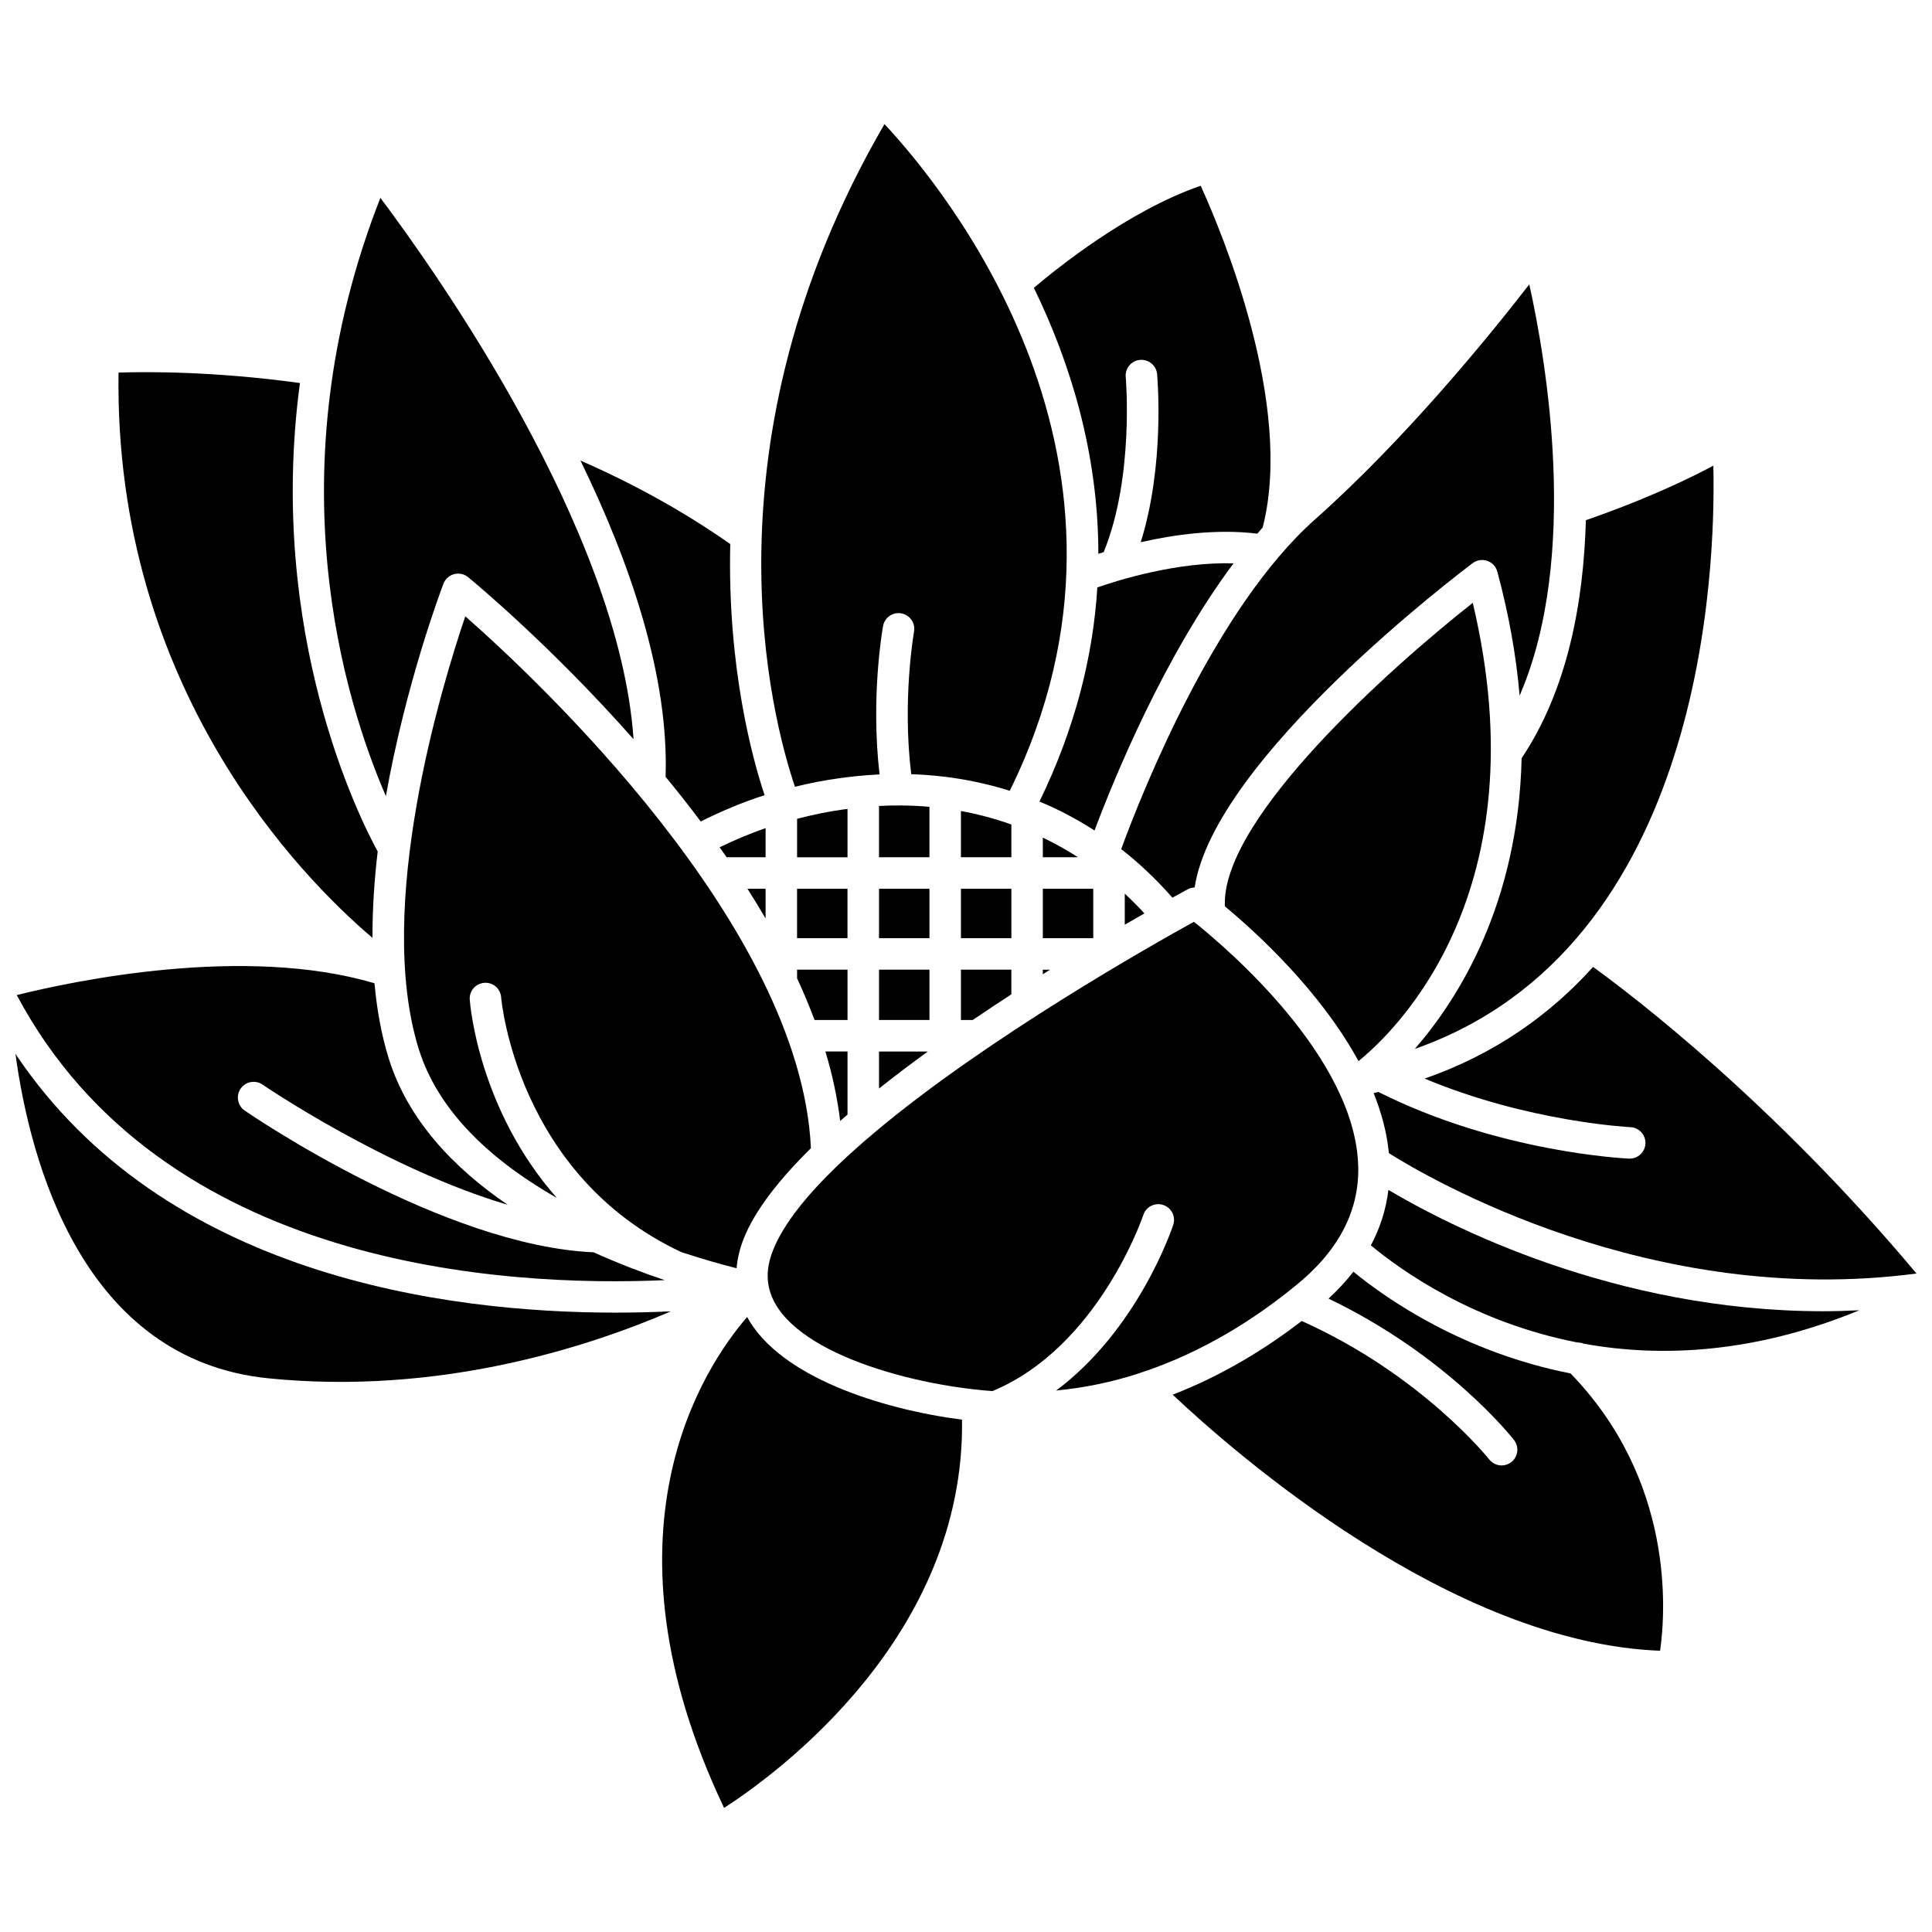 <?xml version="1.0" encoding="UTF-8"?>
<!-- Uploaded to: ICON Repo, www.iconrepo.com, Generator: ICON Repo Mixer Tools -->
<svg width="800px" height="800px" version="1.1" viewBox="144 144 512 512" xmlns="http://www.w3.org/2000/svg">
 <defs>
  <clipPath id="c">
   <path d="m508 400h143.9v84h-143.9z"/>
  </clipPath>
  <clipPath id="b">
   <path d="m148.09 400h172.91v84h-172.91z"/>
  </clipPath>
  <clipPath id="a">
   <path d="m148.09 423h173.91v88h-173.91z"/>
  </clipPath>
 </defs>
 <path d="m398.66 379.53h13.363v13.098h-13.363z"/>
 <path d="m366.16 350.27c2.324-0.312 6.106-0.816 10.93-1.047-2.387-20.547 0.781-38.5 0.926-39.309 0.414-2.266 2.59-3.793 4.848-3.363 2.266 0.41 3.773 2.578 3.363 4.844-0.035 0.188-3.176 18.09-0.738 37.77 2.812 0.094 5.816 0.309 8.992 0.695 5.324 0.652 11.094 1.816 17.117 3.707 42.77-86.828-17.324-159.68-33.203-176.68-49.289 84.82-29.797 157.68-23.723 175.61 3.793-0.922 7.621-1.691 11.488-2.219z"/>
 <path d="m436.48 290.33c8.133-19.836 5.871-46.156 5.852-46.422-0.207-2.297 1.477-4.328 3.773-4.535 2.277-0.211 4.328 1.477 4.535 3.769 0.102 1.086 2.098 24.016-4.332 44.547 8.91-2.031 20.188-3.586 30.895-2.262 0.477-0.551 0.945-1.105 1.426-1.645 8.332-32.492-10.781-78.152-16.434-90.551-19.008 6.519-38.023 21.797-44.207 27.051 9.527 19.562 17.074 43.578 17.09 70.488 0.449-0.145 0.922-0.289 1.402-0.441z"/>
 <path d="m398.66 414.31h3.121c3.441-2.34 6.867-4.613 10.238-6.805v-6.531h-13.363v13.336z"/>
 <path d="m376.95 400.97h13.363v13.336h-13.363z"/>
 <path d="m412.02 362.5c-4.613-1.637-9.105-2.797-13.363-3.574v12.254h13.363z"/>
 <path d="m376.95 432.47c4.18-3.324 8.516-6.609 12.934-9.812h-12.934z"/>
 <path d="m470.9 293.29c-14.973-0.43-30.539 4.445-36.094 6.383-1.109 17.922-5.727 36.984-15.344 56.762 1.094 0.453 2.188 0.902 3.289 1.41 3.93 1.82 7.691 3.918 11.312 6.238 5.234-13.93 18.41-46.109 36.836-70.793z"/>
 <path d="m454.7 381.89c2.227-1.23 3.695-2.023 4.125-2.254 0.555-0.297 1.164-0.422 1.77-0.445 5.152-34.238 70.777-83.777 73.684-85.953 1.109-0.828 2.559-1.059 3.863-0.605 1.305 0.449 2.309 1.523 2.668 2.863 3.168 11.754 5.035 22.691 5.906 32.852 15.969-36.891 7.027-88.875 2.562-108.99-9.934 12.844-32.445 40.676-56.762 62.27-26.473 23.504-45.781 72.121-51.391 87.395 4.875 3.789 9.395 8.102 13.574 12.867z"/>
 <path d="m420.36 371.18h9.32c-2.992-1.922-6.098-3.664-9.32-5.211z"/>
 <path d="m518.94 421.97c76.871-27 79.758-127.67 79.109-154.56-13.363 7.141-27.758 12.375-33.777 14.445-0.609 22.02-4.945 45.066-17.027 63.074-0.875 38.508-16.656 63.652-28.305 77.043z"/>
 <path d="m534.3 303.76c-22.133 17.43-65.707 56.5-65.707 79.562v0.855c8.559 7.113 25.328 22.492 35.426 41.031 9.863-8.004 48.426-44.973 30.281-121.45z"/>
 <g clip-path="url(#c)">
  <path d="m521.55 429.84c27.383 11.48 54.223 12.855 54.523 12.867 2.301 0.105 4.086 2.055 3.981 4.356-0.102 2.238-1.945 3.984-4.164 3.984-0.062 0-0.125 0-0.188-0.004-1.422-0.062-34.754-1.738-66.418-17.664-0.426 0.102-0.832 0.211-1.258 0.309 2.074 5.164 3.527 10.504 4.043 15.914 10.379 6.543 69.371 41.207 139.82 31.891-38.062-45.422-75.418-73.797-85.711-81.25-11.387 12.652-25.988 23.094-44.633 29.598z"/>
 </g>
 <path d="m376.95 379.53h13.363v13.098h-13.363z"/>
 <path d="m420.36 402.18c0.645-0.406 1.281-0.805 1.914-1.199h-1.914z"/>
 <path d="m420.36 379.53h13.363v13.098h-13.363z"/>
 <path d="m447.28 386.06c-1.668-1.832-3.414-3.562-5.203-5.234v8.23c1.852-1.074 3.606-2.082 5.203-2.996z"/>
 <path d="m368.6 400.97h-13.363v2.309c1.699 3.648 3.238 7.332 4.633 11.027h8.734z"/>
 <g clip-path="url(#b)">
  <path d="m320.15 483.25c-5.758-1.938-12.195-4.371-18.84-7.375-39.93-1.766-90.32-36.086-92.461-37.562-1.898-1.305-2.379-3.906-1.078-5.805 1.305-1.898 3.91-2.383 5.805-1.078 0.406 0.281 32.809 22.34 64.996 31.867-14.176-9.652-26.508-22.414-31.621-39.008-1.906-6.188-3.082-12.832-3.707-19.707-34.449-10.254-79.984-0.574-94.805 3.121 38.477 72.316 129.2 77.434 171.71 75.547z"/>
 </g>
 <path d="m342 493.02c-11.73 13.559-40.684 57.32-6.109 130.1 14.238-9.211 63.883-45.523 63.055-102.89-21.582-2.816-48.309-11.359-56.945-27.207z"/>
 <g clip-path="url(#a)">
  <path d="m307.07 491.86c-45.008 0-119.63-9.758-158.98-68.582 3.894 28.566 17.75 81.066 67.082 85.996 44.777 4.481 83.797-7.926 106.62-17.758-4.418 0.207-9.355 0.344-14.723 0.344z"/>
 </g>
 <path d="m261.51 298.7c0.48-1.258 1.531-2.199 2.828-2.547 1.301-0.344 2.684-0.047 3.719 0.805 1.809 1.484 22.082 18.309 43.84 42.941-3.801-55.25-52.152-123.57-67.09-143.46-28.633 72.918-9.23 133.91 1.457 158.54 5.269-29.777 14.566-54.496 15.246-56.281z"/>
 <path d="m242.71 392.55c-0.023-7.594 0.484-15.312 1.383-22.902-4.719-8.602-29.48-57.746-20.609-124.14-22.797-3.141-40.633-3.016-48.07-2.769-1.258 83.727 48.738 134.05 67.297 149.81z"/>
 <path d="m511.94 459.34c-0.629 5.137-2.168 10.043-4.644 14.695 8.156 6.785 27.359 20.418 54.805 25.75 0.578-0.008 1.156 0.102 1.699 0.328 20.301 3.644 44.98 2.637 72.957-8.883-3.254 0.16-6.484 0.258-9.664 0.258-55.262 0.004-99.332-22.758-115.15-32.148z"/>
 <path d="m502.66 481.02c-1.918 2.453-4.098 4.836-6.59 7.121 31.379 15.059 48.406 36.52 49.16 37.477 1.418 1.82 1.098 4.438-0.715 5.856-0.762 0.598-1.668 0.883-2.57 0.883-1.234 0-2.461-0.547-3.289-1.598-0.18-0.227-17.934-22.461-49.695-36.684-9.07 6.996-20.598 14.266-34.184 19.531 16.602 15.652 73.953 65.797 129.17 67.859 1.512-10.641 3.742-45.137-23.734-73.492-28.379-5.606-48.465-19.531-57.555-26.953z"/>
 <path d="m503.95 453.35c-0.539-28.879-34.688-57.988-43.547-65.062-10.652 5.867-54.746 30.695-84.621 55.812-0.078 0.082-0.176 0.141-0.258 0.223-3.266 2.758-6.375 5.512-9.234 8.25-0.098 0.113-0.207 0.195-0.316 0.297-8.137 7.828-14.32 15.473-17.074 22.348-1.41 3.519-1.789 6.582-1.188 9.641 3.262 16.625 36.105 26.094 59.293 27.797 28.105-11.66 39.871-46.32 39.988-46.672 0.723-2.191 3.082-3.383 5.266-2.656 2.188 0.719 3.379 3.07 2.664 5.262-0.438 1.336-9.379 27.723-31.023 43.914 7.566-0.715 14.727-2.254 21.414-4.383 0.188-0.082 0.371-0.137 0.566-0.195 17.039-5.527 31.059-14.719 41.234-23.027 11.406-9.113 17.059-19.715 16.836-31.547z"/>
 <path d="m355.23 379.53h13.363v13.098h-13.363z"/>
 <path d="m272.34 404.46c2.34-0.18 4.297 1.547 4.469 3.848 0.039 0.473 4.082 47.074 47.793 67.535 5.984 1.969 11.086 3.371 14.602 4.254 0.223-2.59 0.84-5.234 1.938-7.973 2.996-7.481 9.426-15.609 17.762-23.844-2.727-58.992-72.867-124.49-91.594-140.95-6.203 18.27-24.031 76.715-12.383 114.52 5.371 17.441 20.406 30.352 36.645 39.617-20.637-23.406-22.973-50.977-23.082-52.539-0.168-2.301 1.559-4.293 3.852-4.465z"/>
 <path d="m346.89 363.46c-4.137 1.422-8.188 3.152-12.184 5.078 0.621 0.879 1.25 1.754 1.863 2.644h10.32z"/>
 <path d="m320.39 349.87c3.137 3.809 6.254 7.758 9.312 11.828 5.519-2.754 11.152-5.125 16.922-6.969-3.312-9.953-9.852-34.008-9.098-66.551-12.113-8.496-25.434-15.887-39.695-22.121 13.164 27.023 23.445 57.043 22.559 83.812z"/>
 <path d="m368.6 439.37v-16.715h-5.863c1.855 6.121 3.168 12.273 3.918 18.41 0.645-0.566 1.289-1.129 1.945-1.695z"/>
 <path d="m346.89 379.53h-4.805c1.652 2.594 3.254 5.219 4.805 7.875z"/>
 <path d="m368.6 358.37c-0.477 0.062-0.926 0.121-1.312 0.176-4.062 0.551-8.074 1.426-12.051 2.445v10.199h13.363z"/>
 <path d="m390.31 357.81c-5.051-0.441-9.566-0.422-13.363-0.219v13.594h13.363z"/>
</svg>